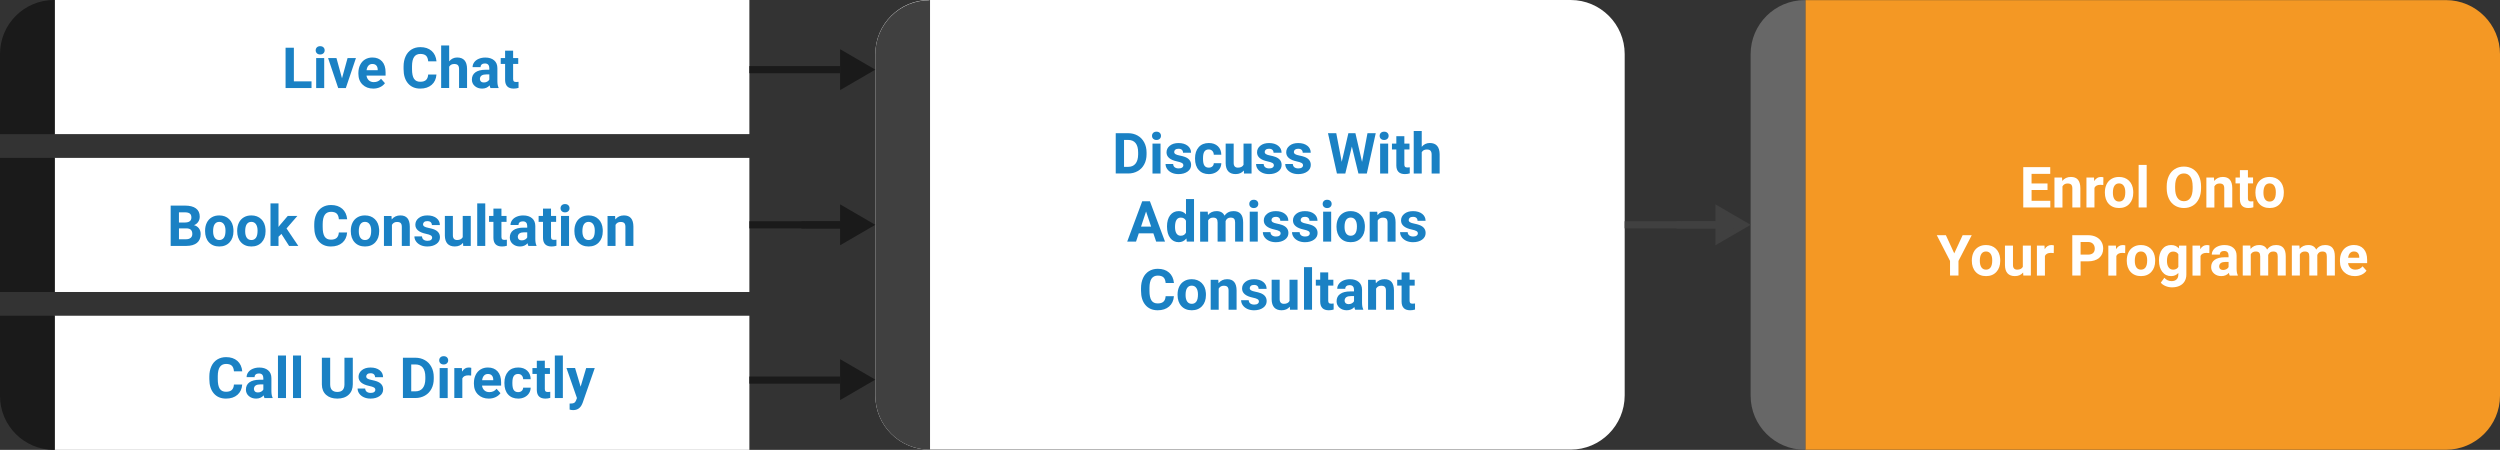 <svg xmlns="http://www.w3.org/2000/svg" xmlns:xlink="http://www.w3.org/1999/xlink" id="Layer_1" x="0px" y="0px" viewBox="0 0 1050.88 189.1" style="enable-background:new 0 0 1050.88 189.1;" xml:space="preserve">
<rect x="0" y="0" width="1050.88" height="189.1" fill="#333333" stroke="none"/>
<style type="text/css">
	.st0{fill:#FFFFFF;}
	.st1{fill:#404040;}
	.st2{fill:#F49824;}
	.st3{fill:#676767;}
	.st4{fill:#1A81C4;}
	.st5{fill:#1A1A1A;}
	.st6{fill:none;stroke:#1A1A1A;stroke-width:3;stroke-miterlimit:10;}
	.st7{fill:none;stroke:#676767;stroke-width:4;stroke-miterlimit:10;}
	.st8{fill:none;stroke:#404040;stroke-width:3;stroke-miterlimit:10;}
</style>
<path class="st0" d="M660.24,189h-269.6c-12.5,0-22.7-10.2-22.7-22.7V22.7c0-12.5,10.2-22.7,22.7-22.7h269.6  c12.5,0,22.7,10.2,22.7,22.7v143.5C682.94,178.8,672.74,189,660.24,189z"></path>
<path class="st1" d="M390.64,0.1c-12.5,0-22.7,10.2-22.7,22.7v143.5c0,12.5,10.2,22.7,22.7,22.7h0.3V0h-0.3V0.1z"></path>
<rect x="23" class="st0" width="292" height="56.37"></rect>
<rect x="23" y="66.37" class="st0" width="292" height="56.37"></rect>
<rect x="23" y="132.73" class="st0" width="292" height="56.37"></rect>
<path class="st2" d="M1028.18,0.05h-269.3v189h269.3c12.5,0,22.7-10.2,22.7-22.7V22.75C1050.88,10.25,1040.68,0.05,1028.18,0.05z"></path>
<path class="st3" d="M758.58,0.05c-12.5,0-22.7,10.2-22.7,22.7v143.6c0,12.5,10.2,22.7,22.7,22.7h0.3v-189L758.58,0.05L758.58,0.05z  "></path>
<g>
	<path class="st4" d="M123.53,34.2h7.42v2.81h-10.91V20.06h3.49V34.2z"></path>
	<path class="st4" d="M132.7,21.15c0-0.5,0.17-0.92,0.51-1.25c0.34-0.33,0.8-0.49,1.38-0.49c0.57,0,1.03,0.16,1.37,0.49   c0.34,0.33,0.51,0.74,0.51,1.25c0,0.51-0.17,0.93-0.52,1.26c-0.35,0.33-0.8,0.49-1.37,0.49c-0.57,0-1.02-0.16-1.37-0.49   C132.87,22.08,132.7,21.66,132.7,21.15z M136.28,37.01h-3.38v-12.6h3.38V37.01z"></path>
	<path class="st4" d="M143.76,32.9l2.34-8.49h3.52l-4.25,12.6h-3.21l-4.25-12.6h3.52L143.76,32.9z"></path>
	<path class="st4" d="M156.9,37.24c-1.85,0-3.35-0.57-4.51-1.7c-1.16-1.13-1.74-2.64-1.74-4.53v-0.33c0-1.27,0.24-2.4,0.73-3.39   c0.49-1,1.18-1.77,2.08-2.31c0.9-0.54,1.92-0.81,3.07-0.81c1.72,0,3.08,0.54,4.07,1.63s1.48,2.63,1.48,4.62v1.37h-8.02   c0.11,0.82,0.44,1.48,0.98,1.98c0.55,0.5,1.24,0.75,2.08,0.75c1.3,0,2.31-0.47,3.04-1.41l1.65,1.85c-0.5,0.71-1.19,1.27-2.05,1.67   C158.9,37.04,157.94,37.24,156.9,37.24z M156.51,26.89c-0.67,0-1.21,0.23-1.62,0.68c-0.42,0.45-0.68,1.1-0.8,1.94h4.68v-0.27   c-0.02-0.75-0.22-1.33-0.61-1.74C157.78,27.1,157.23,26.89,156.51,26.89z"></path>
	<path class="st4" d="M183.46,31.36c-0.13,1.82-0.81,3.26-2.02,4.31s-2.82,1.57-4.8,1.57c-2.17,0-3.88-0.73-5.13-2.19   c-1.25-1.46-1.87-3.47-1.87-6.03v-1.04c0-1.63,0.29-3.07,0.86-4.31c0.57-1.24,1.4-2.2,2.46-2.86c1.07-0.66,2.31-1,3.72-1   c1.96,0,3.53,0.52,4.73,1.57s1.89,2.52,2.07,4.41h-3.49c-0.09-1.09-0.39-1.89-0.91-2.38c-0.52-0.49-1.32-0.74-2.39-0.74   c-1.16,0-2.04,0.42-2.61,1.25c-0.58,0.83-0.88,2.13-0.89,3.88v1.28c0,1.83,0.28,3.17,0.83,4.02c0.56,0.85,1.43,1.27,2.63,1.27   c1.08,0,1.88-0.25,2.42-0.74c0.53-0.49,0.84-1.25,0.91-2.29H183.46z"></path>
	<path class="st4" d="M188.81,25.78c0.89-1.07,2.01-1.61,3.36-1.61c2.73,0,4.12,1.59,4.16,4.76v8.07h-3.36v-7.98   c0-0.72-0.16-1.26-0.47-1.6c-0.31-0.34-0.83-0.52-1.55-0.52c-0.99,0-1.7,0.38-2.14,1.14v8.95h-3.37V19.12h3.37V25.78z"></path>
	<path class="st4" d="M206.17,37.01c-0.16-0.3-0.27-0.68-0.34-1.13c-0.81,0.91-1.87,1.36-3.18,1.36c-1.23,0-2.26-0.36-3.07-1.07   c-0.81-0.71-1.22-1.62-1.22-2.7c0-1.33,0.49-2.36,1.48-3.07c0.99-0.71,2.42-1.08,4.29-1.08h1.55v-0.72c0-0.58-0.15-1.05-0.45-1.4   c-0.3-0.35-0.77-0.52-1.41-0.52c-0.57,0-1.01,0.14-1.33,0.41c-0.32,0.27-0.48,0.64-0.48,1.12h-3.36c0-0.73,0.23-1.4,0.68-2.03   s1.09-1.11,1.91-1.46c0.82-0.35,1.75-0.53,2.77-0.53c1.55,0,2.78,0.39,3.7,1.17s1.37,1.88,1.37,3.29v5.46   c0.01,1.2,0.17,2.1,0.5,2.71v0.2H206.17z M203.39,34.67c0.5,0,0.96-0.11,1.37-0.33c0.42-0.22,0.73-0.52,0.93-0.89v-2.17h-1.26   c-1.68,0-2.58,0.58-2.69,1.75l-0.01,0.2c0,0.42,0.15,0.76,0.44,1.04S202.88,34.67,203.39,34.67z"></path>
	<path class="st4" d="M215.69,21.31v3.1h2.15v2.47h-2.15v6.29c0,0.47,0.09,0.8,0.27,1s0.52,0.3,1.02,0.3c0.37,0,0.7-0.03,0.99-0.08   v2.55c-0.66,0.2-1.34,0.3-2.04,0.3c-2.36,0-3.56-1.19-3.61-3.57v-6.79h-1.84v-2.47h1.84v-3.1H215.69z"></path>
</g>
<g>
	<path class="st4" d="M71.74,103.38V86.42h5.94c2.06,0,3.62,0.39,4.68,1.18s1.6,1.94,1.6,3.46c0,0.83-0.21,1.56-0.64,2.2   s-1.02,1.1-1.78,1.39c0.87,0.22,1.55,0.66,2.06,1.32c0.5,0.66,0.75,1.47,0.75,2.42c0,1.63-0.52,2.86-1.56,3.7   c-1.04,0.84-2.52,1.27-4.45,1.28H71.74z M75.23,93.53h2.58c1.76-0.03,2.64-0.73,2.64-2.11c0-0.77-0.22-1.32-0.67-1.66   c-0.45-0.34-1.15-0.51-2.11-0.51h-2.45V93.53z M75.23,95.99v4.58h2.99c0.82,0,1.47-0.2,1.93-0.59c0.46-0.39,0.69-0.93,0.69-1.62   c0-1.55-0.8-2.34-2.41-2.36H75.23z"></path>
	<path class="st4" d="M86.21,96.96c0-1.25,0.24-2.36,0.72-3.34c0.48-0.98,1.17-1.73,2.08-2.27c0.9-0.54,1.95-0.8,3.15-0.8   c1.7,0,3.09,0.52,4.16,1.56c1.08,1.04,1.67,2.45,1.8,4.24l0.02,0.86c0,1.93-0.54,3.48-1.62,4.65c-1.08,1.17-2.53,1.75-4.34,1.75   s-3.27-0.58-4.35-1.75c-1.08-1.16-1.62-2.75-1.62-4.75V96.96z M89.58,97.2c0,1.2,0.23,2.11,0.68,2.75   c0.45,0.63,1.09,0.95,1.93,0.95c0.81,0,1.45-0.31,1.91-0.94s0.69-1.63,0.69-3c0-1.17-0.23-2.08-0.69-2.73s-1.1-0.97-1.93-0.97   c-0.82,0-1.46,0.32-1.91,0.96C89.8,94.86,89.58,95.85,89.58,97.2z"></path>
	<path class="st4" d="M99.7,96.96c0-1.25,0.24-2.36,0.72-3.34c0.48-0.98,1.17-1.73,2.08-2.27c0.9-0.54,1.95-0.8,3.15-0.8   c1.7,0,3.09,0.52,4.16,1.56c1.08,1.04,1.67,2.45,1.8,4.24l0.02,0.86c0,1.93-0.54,3.48-1.62,4.65c-1.08,1.17-2.53,1.75-4.34,1.75   s-3.27-0.58-4.35-1.75c-1.08-1.16-1.62-2.75-1.62-4.75V96.96z M103.06,97.2c0,1.2,0.23,2.11,0.68,2.75   c0.45,0.63,1.09,0.95,1.93,0.95c0.81,0,1.45-0.31,1.91-0.94s0.69-1.63,0.69-3c0-1.17-0.23-2.08-0.69-2.73s-1.1-0.97-1.93-0.97   c-0.82,0-1.46,0.32-1.91,0.96C103.29,94.86,103.06,95.85,103.06,97.2z"></path>
	<path class="st4" d="M118.28,98.32l-1.21,1.21v3.84h-3.37V85.49h3.37v9.91l0.65-0.84l3.23-3.78h4.04l-4.55,5.25l4.95,7.35h-3.87   L118.28,98.32z"></path>
	<path class="st4" d="M145.91,97.73c-0.13,1.82-0.81,3.26-2.02,4.31s-2.82,1.57-4.8,1.57c-2.17,0-3.88-0.73-5.13-2.19   c-1.25-1.46-1.87-3.47-1.87-6.03v-1.04c0-1.63,0.29-3.07,0.86-4.31c0.57-1.24,1.4-2.2,2.46-2.86c1.07-0.66,2.31-1,3.72-1   c1.96,0,3.53,0.52,4.73,1.57s1.89,2.52,2.07,4.41h-3.49c-0.09-1.09-0.39-1.89-0.91-2.38c-0.52-0.49-1.32-0.74-2.39-0.74   c-1.16,0-2.04,0.42-2.61,1.25c-0.58,0.83-0.88,2.13-0.89,3.88v1.28c0,1.83,0.28,3.17,0.83,4.02c0.56,0.85,1.43,1.27,2.63,1.27   c1.08,0,1.88-0.25,2.42-0.74c0.53-0.49,0.84-1.25,0.91-2.29H145.91z"></path>
	<path class="st4" d="M147.46,96.96c0-1.25,0.24-2.36,0.72-3.34c0.48-0.98,1.17-1.73,2.08-2.27c0.9-0.54,1.95-0.8,3.15-0.8   c1.7,0,3.09,0.52,4.16,1.56c1.08,1.04,1.67,2.45,1.8,4.24l0.02,0.86c0,1.93-0.54,3.48-1.62,4.65c-1.08,1.17-2.53,1.75-4.34,1.75   s-3.27-0.58-4.35-1.75c-1.08-1.16-1.62-2.75-1.62-4.75V96.96z M150.82,97.2c0,1.2,0.23,2.11,0.68,2.75   c0.45,0.63,1.09,0.95,1.93,0.95c0.81,0,1.45-0.31,1.91-0.94s0.69-1.63,0.69-3c0-1.17-0.23-2.08-0.69-2.73s-1.1-0.97-1.93-0.97   c-0.82,0-1.46,0.32-1.91,0.96C151.05,94.86,150.82,95.85,150.82,97.2z"></path>
	<path class="st4" d="M164.56,90.78l0.1,1.46c0.9-1.13,2.11-1.69,3.62-1.69c1.33,0,2.33,0.39,2.98,1.18c0.65,0.78,0.99,1.96,1,3.52   v8.14h-3.36v-8.06c0-0.71-0.16-1.23-0.47-1.55c-0.31-0.32-0.83-0.48-1.55-0.48c-0.95,0-1.66,0.4-2.13,1.21v8.88h-3.36v-12.6H164.56   z"></path>
	<path class="st4" d="M181.65,99.89c0-0.41-0.2-0.74-0.61-0.97c-0.41-0.24-1.06-0.45-1.96-0.63c-3-0.63-4.49-1.9-4.49-3.82   c0-1.12,0.46-2.05,1.39-2.8c0.93-0.75,2.14-1.12,3.64-1.12c1.6,0,2.88,0.38,3.84,1.13s1.44,1.73,1.44,2.93h-3.36   c0-0.48-0.16-0.88-0.47-1.19c-0.31-0.31-0.8-0.47-1.46-0.47c-0.57,0-1.01,0.13-1.32,0.38c-0.31,0.26-0.47,0.58-0.47,0.98   c0,0.37,0.18,0.67,0.53,0.9c0.35,0.23,0.95,0.43,1.79,0.59s1.54,0.36,2.12,0.56c1.78,0.65,2.67,1.78,2.67,3.39   c0,1.15-0.49,2.08-1.48,2.79c-0.99,0.71-2.26,1.07-3.82,1.07c-1.06,0-1.99-0.19-2.81-0.56c-0.82-0.38-1.46-0.89-1.93-1.55   c-0.47-0.66-0.7-1.36-0.7-2.13h3.19c0.03,0.6,0.25,1.06,0.66,1.37c0.41,0.32,0.96,0.48,1.65,0.48c0.64,0,1.13-0.12,1.46-0.37   C181.48,100.61,181.65,100.29,181.65,99.89z"></path>
	<path class="st4" d="M194.63,102.09c-0.83,1.01-1.98,1.51-3.45,1.51c-1.35,0-2.38-0.39-3.09-1.16c-0.71-0.78-1.07-1.91-1.09-3.41   v-8.26h3.37v8.15c0,1.31,0.6,1.97,1.79,1.97c1.14,0,1.92-0.4,2.35-1.19v-8.93h3.38v12.6h-3.17L194.63,102.09z"></path>
	<path class="st4" d="M203.98,103.38h-3.38V85.49h3.38V103.38z"></path>
	<path class="st4" d="M210.78,87.68v3.1h2.15v2.47h-2.15v6.29c0,0.47,0.09,0.8,0.27,1s0.52,0.3,1.02,0.3c0.37,0,0.7-0.03,0.99-0.08   v2.55c-0.66,0.2-1.34,0.3-2.04,0.3c-2.36,0-3.56-1.19-3.61-3.57v-6.79h-1.84v-2.47h1.84v-3.1H210.78z"></path>
	<path class="st4" d="M222.11,103.38c-0.16-0.3-0.27-0.68-0.34-1.13c-0.81,0.91-1.87,1.36-3.18,1.36c-1.23,0-2.26-0.36-3.07-1.07   c-0.81-0.71-1.22-1.62-1.22-2.7c0-1.33,0.49-2.36,1.48-3.07c0.99-0.71,2.42-1.08,4.29-1.08h1.55v-0.72c0-0.58-0.15-1.05-0.45-1.4   c-0.3-0.35-0.77-0.52-1.41-0.52c-0.57,0-1.01,0.14-1.33,0.41c-0.32,0.27-0.48,0.64-0.48,1.12h-3.36c0-0.73,0.23-1.4,0.68-2.03   s1.09-1.11,1.91-1.46c0.82-0.35,1.75-0.53,2.77-0.53c1.55,0,2.78,0.39,3.7,1.17s1.37,1.88,1.37,3.29v5.46   c0.01,1.2,0.17,2.1,0.5,2.71v0.2H222.11z M219.32,101.04c0.5,0,0.96-0.11,1.37-0.33c0.42-0.22,0.73-0.52,0.93-0.89v-2.17h-1.26   c-1.68,0-2.58,0.58-2.69,1.75l-0.01,0.2c0,0.42,0.15,0.76,0.44,1.04S218.81,101.04,219.32,101.04z"></path>
	<path class="st4" d="M231.62,87.68v3.1h2.15v2.47h-2.15v6.29c0,0.47,0.09,0.8,0.27,1s0.52,0.3,1.02,0.3c0.37,0,0.7-0.03,0.99-0.08   v2.55c-0.66,0.2-1.34,0.3-2.04,0.3c-2.36,0-3.56-1.19-3.61-3.57v-6.79h-1.84v-2.47h1.84v-3.1H231.62z"></path>
	<path class="st4" d="M235.63,87.52c0-0.5,0.17-0.92,0.51-1.25c0.34-0.33,0.8-0.49,1.38-0.49c0.57,0,1.03,0.16,1.37,0.49   c0.34,0.33,0.51,0.74,0.51,1.25c0,0.51-0.17,0.93-0.52,1.26c-0.35,0.33-0.8,0.49-1.37,0.49c-0.57,0-1.02-0.16-1.37-0.49   C235.8,88.45,235.63,88.03,235.63,87.52z M239.2,103.38h-3.38v-12.6h3.38V103.38z"></path>
	<path class="st4" d="M241.45,96.96c0-1.25,0.24-2.36,0.72-3.34c0.48-0.98,1.17-1.73,2.08-2.27c0.9-0.54,1.95-0.8,3.15-0.8   c1.7,0,3.09,0.52,4.16,1.56c1.08,1.04,1.67,2.45,1.8,4.24l0.02,0.86c0,1.93-0.54,3.48-1.62,4.65c-1.08,1.17-2.53,1.75-4.34,1.75   s-3.27-0.58-4.35-1.75c-1.08-1.16-1.62-2.75-1.62-4.75V96.96z M244.81,97.2c0,1.2,0.23,2.11,0.68,2.75   c0.45,0.63,1.09,0.95,1.93,0.95c0.81,0,1.45-0.31,1.91-0.94s0.69-1.63,0.69-3c0-1.17-0.23-2.08-0.69-2.73s-1.1-0.97-1.93-0.97   c-0.82,0-1.46,0.32-1.91,0.96C245.04,94.86,244.81,95.85,244.81,97.2z"></path>
	<path class="st4" d="M258.55,90.78l0.1,1.46c0.9-1.13,2.11-1.69,3.62-1.69c1.33,0,2.33,0.39,2.98,1.18c0.65,0.78,0.99,1.96,1,3.52   v8.14h-3.36v-8.06c0-0.71-0.16-1.23-0.47-1.55c-0.31-0.32-0.83-0.48-1.55-0.48c-0.95,0-1.66,0.4-2.13,1.21v8.88h-3.36v-12.6H258.55   z"></path>
</g>
<g>
	<path class="st4" d="M101.81,161.67c-0.13,1.82-0.81,3.26-2.02,4.31s-2.82,1.57-4.8,1.57c-2.17,0-3.88-0.73-5.13-2.19   c-1.25-1.46-1.87-3.47-1.87-6.03v-1.04c0-1.63,0.29-3.07,0.86-4.31c0.57-1.24,1.4-2.2,2.46-2.86c1.07-0.66,2.31-1,3.72-1   c1.96,0,3.53,0.52,4.73,1.57s1.89,2.52,2.07,4.41h-3.49c-0.09-1.09-0.39-1.89-0.91-2.38c-0.52-0.49-1.32-0.74-2.39-0.74   c-1.16,0-2.04,0.42-2.61,1.25c-0.58,0.83-0.88,2.13-0.89,3.88v1.28c0,1.83,0.28,3.17,0.83,4.02c0.56,0.85,1.43,1.27,2.63,1.27   c1.08,0,1.88-0.25,2.42-0.74c0.53-0.49,0.84-1.25,0.91-2.29H101.81z"></path>
	<path class="st4" d="M111.18,167.32c-0.16-0.3-0.27-0.68-0.34-1.13c-0.81,0.91-1.87,1.36-3.18,1.36c-1.23,0-2.26-0.36-3.07-1.07   c-0.81-0.71-1.22-1.62-1.22-2.7c0-1.33,0.49-2.36,1.48-3.07c0.99-0.71,2.42-1.08,4.29-1.08h1.55v-0.72c0-0.58-0.15-1.05-0.45-1.4   c-0.3-0.35-0.77-0.52-1.41-0.52c-0.57,0-1.01,0.14-1.33,0.41c-0.32,0.27-0.48,0.64-0.48,1.12h-3.36c0-0.73,0.23-1.4,0.68-2.03   s1.09-1.11,1.91-1.46c0.82-0.35,1.75-0.53,2.77-0.53c1.55,0,2.78,0.39,3.7,1.17s1.37,1.88,1.37,3.29v5.46   c0.01,1.2,0.17,2.1,0.5,2.71v0.2H111.18z M108.4,164.97c0.5,0,0.96-0.11,1.37-0.33c0.42-0.22,0.73-0.52,0.93-0.89v-2.17h-1.26   c-1.68,0-2.58,0.58-2.69,1.75l-0.01,0.2c0,0.42,0.15,0.76,0.44,1.04S107.89,164.97,108.4,164.97z"></path>
	<path class="st4" d="M120.22,167.32h-3.38v-17.88h3.38V167.32z"></path>
	<path class="st4" d="M126.54,167.32h-3.38v-17.88h3.38V167.32z"></path>
	<path class="st4" d="M148.3,150.36v11.17c0,1.86-0.58,3.32-1.74,4.4c-1.16,1.08-2.75,1.62-4.76,1.62c-1.98,0-3.55-0.52-4.72-1.57   c-1.16-1.05-1.76-2.49-1.78-4.32v-11.29h3.49v11.19c0,1.11,0.27,1.92,0.8,2.43c0.53,0.51,1.27,0.76,2.21,0.76   c1.96,0,2.96-1.03,2.99-3.1v-11.28H148.3z"></path>
	<path class="st4" d="M157.77,163.83c0-0.41-0.2-0.74-0.61-0.97c-0.41-0.24-1.06-0.45-1.96-0.63c-3-0.63-4.49-1.9-4.49-3.82   c0-1.12,0.46-2.05,1.39-2.8c0.93-0.75,2.14-1.12,3.64-1.12c1.6,0,2.88,0.38,3.84,1.13s1.44,1.73,1.44,2.93h-3.36   c0-0.48-0.16-0.88-0.47-1.19c-0.31-0.31-0.8-0.47-1.46-0.47c-0.57,0-1.01,0.13-1.32,0.38c-0.31,0.26-0.47,0.58-0.47,0.98   c0,0.37,0.18,0.67,0.53,0.9c0.35,0.23,0.95,0.43,1.79,0.59s1.54,0.36,2.12,0.56c1.78,0.65,2.67,1.78,2.67,3.39   c0,1.15-0.49,2.08-1.48,2.79c-0.99,0.71-2.26,1.07-3.82,1.07c-1.06,0-1.99-0.19-2.81-0.56c-0.82-0.38-1.46-0.89-1.93-1.55   c-0.47-0.66-0.7-1.36-0.7-2.13h3.19c0.03,0.6,0.25,1.06,0.66,1.37c0.41,0.32,0.96,0.48,1.65,0.48c0.64,0,1.13-0.12,1.46-0.37   C157.6,164.55,157.77,164.23,157.77,163.83z"></path>
	<path class="st4" d="M169.37,167.32v-16.95h5.22c1.49,0,2.82,0.34,4,1.01c1.18,0.67,2.09,1.63,2.75,2.86   c0.66,1.24,0.99,2.65,0.99,4.22v0.78c0,1.58-0.32,2.98-0.97,4.2c-0.65,1.23-1.56,2.18-2.74,2.85c-1.18,0.67-2.51,1.02-3.99,1.02   H169.37z M172.86,153.19v11.32h1.69c1.37,0,2.41-0.45,3.13-1.34c0.72-0.89,1.09-2.17,1.11-3.83v-0.9c0-1.72-0.36-3.03-1.07-3.92   c-0.71-0.89-1.76-1.33-3.13-1.33H172.86z"></path>
	<path class="st4" d="M184.62,151.46c0-0.5,0.17-0.92,0.51-1.25c0.34-0.33,0.8-0.49,1.38-0.49c0.57,0,1.03,0.16,1.37,0.49   c0.34,0.33,0.51,0.74,0.51,1.25c0,0.51-0.17,0.93-0.52,1.26c-0.35,0.33-0.8,0.49-1.37,0.49c-0.57,0-1.02-0.16-1.37-0.49   C184.79,152.39,184.62,151.97,184.62,151.46z M188.19,167.32h-3.38v-12.6h3.38V167.32z"></path>
	<path class="st4" d="M198.05,157.87c-0.46-0.06-0.86-0.09-1.21-0.09c-1.27,0-2.11,0.43-2.5,1.29v8.24h-3.37v-12.6h3.18l0.09,1.5   c0.68-1.16,1.61-1.73,2.81-1.73c0.37,0,0.72,0.05,1.05,0.15L198.05,157.87z"></path>
	<path class="st4" d="M205.46,167.55c-1.85,0-3.35-0.57-4.51-1.7c-1.16-1.13-1.74-2.64-1.74-4.53v-0.33c0-1.27,0.24-2.4,0.73-3.39   c0.49-1,1.18-1.77,2.08-2.31c0.9-0.54,1.92-0.81,3.07-0.81c1.72,0,3.08,0.54,4.07,1.63s1.48,2.63,1.48,4.62v1.37h-8.02   c0.11,0.82,0.44,1.48,0.98,1.98c0.55,0.5,1.24,0.75,2.08,0.75c1.3,0,2.31-0.47,3.04-1.41l1.65,1.85c-0.5,0.71-1.19,1.27-2.05,1.67   C207.46,167.35,206.51,167.55,205.46,167.55z M205.08,157.2c-0.67,0-1.21,0.23-1.62,0.68c-0.42,0.45-0.68,1.1-0.8,1.94h4.68v-0.27   c-0.02-0.75-0.22-1.33-0.61-1.74C206.34,157.4,205.79,157.2,205.08,157.2z"></path>
	<path class="st4" d="M217.79,164.83c0.62,0,1.13-0.17,1.51-0.51s0.59-0.8,0.61-1.36h3.16c-0.01,0.85-0.24,1.64-0.7,2.35   c-0.46,0.71-1.08,1.26-1.88,1.65c-0.8,0.39-1.67,0.59-2.64,0.59c-1.8,0-3.22-0.57-4.26-1.72c-1.04-1.15-1.56-2.73-1.56-4.75v-0.22   c0-1.94,0.52-3.49,1.55-4.65c1.03-1.16,2.45-1.73,4.25-1.73c1.58,0,2.84,0.45,3.79,1.34c0.95,0.9,1.43,2.09,1.45,3.58h-3.16   c-0.02-0.66-0.22-1.19-0.61-1.6c-0.39-0.41-0.9-0.61-1.54-0.61c-0.78,0-1.38,0.29-1.78,0.86c-0.4,0.57-0.6,1.5-0.6,2.78v0.35   c0,1.3,0.2,2.23,0.59,2.8C216.38,164.55,216.99,164.83,217.79,164.83z"></path>
	<path class="st4" d="M229.02,151.62v3.1h2.15v2.47h-2.15v6.29c0,0.47,0.09,0.8,0.27,1s0.52,0.3,1.02,0.3c0.37,0,0.7-0.03,0.99-0.08   v2.55c-0.66,0.2-1.34,0.3-2.04,0.3c-2.36,0-3.56-1.19-3.61-3.57v-6.79h-1.84v-2.47h1.84v-3.1H229.02z"></path>
	<path class="st4" d="M236.6,167.32h-3.38v-17.88h3.38V167.32z"></path>
	<path class="st4" d="M244.07,162.55l2.33-7.84h3.61l-5.07,14.55l-0.28,0.66c-0.75,1.65-2,2.47-3.73,2.47   c-0.49,0-0.99-0.07-1.49-0.22v-2.55l0.51,0.01c0.64,0,1.11-0.1,1.43-0.29c0.31-0.19,0.56-0.52,0.74-0.97l0.4-1.04l-4.41-12.63h3.62   L244.07,162.55z"></path>
</g>
<g>
	<path class="st4" d="M469,72.95V55.99h5.22c1.49,0,2.82,0.34,4,1.01c1.18,0.67,2.09,1.63,2.75,2.86c0.66,1.24,0.99,2.65,0.99,4.22   v0.78c0,1.58-0.32,2.98-0.97,4.2c-0.65,1.23-1.56,2.18-2.74,2.85c-1.18,0.67-2.51,1.02-3.99,1.02H469z M472.49,58.82v11.32h1.69   c1.37,0,2.41-0.45,3.13-1.34c0.72-0.89,1.09-2.17,1.11-3.83v-0.9c0-1.72-0.36-3.03-1.07-3.92c-0.71-0.89-1.76-1.33-3.13-1.33   H472.49z"></path>
	<path class="st4" d="M484.25,57.09c0-0.5,0.17-0.92,0.51-1.25s0.8-0.49,1.38-0.49c0.57,0,1.03,0.16,1.37,0.49   c0.34,0.33,0.51,0.74,0.51,1.25c0,0.51-0.17,0.93-0.52,1.26c-0.35,0.33-0.8,0.49-1.37,0.49c-0.57,0-1.02-0.16-1.37-0.49   C484.42,58.02,484.25,57.6,484.25,57.09z M487.83,72.95h-3.38v-12.6h3.38V72.95z"></path>
	<path class="st4" d="M497.42,69.47c0-0.41-0.2-0.74-0.61-0.97c-0.41-0.24-1.06-0.45-1.96-0.63c-3-0.63-4.5-1.9-4.5-3.82   c0-1.12,0.46-2.05,1.39-2.8c0.93-0.75,2.14-1.12,3.64-1.12c1.6,0,2.88,0.38,3.84,1.13c0.96,0.75,1.44,1.73,1.44,2.93h-3.37   c0-0.48-0.16-0.88-0.47-1.19s-0.8-0.47-1.46-0.47c-0.57,0-1.01,0.13-1.32,0.38c-0.31,0.26-0.47,0.58-0.47,0.98   c0,0.37,0.18,0.67,0.53,0.9c0.35,0.23,0.95,0.43,1.79,0.59s1.54,0.35,2.12,0.56c1.78,0.65,2.67,1.78,2.67,3.39   c0,1.15-0.49,2.08-1.48,2.79c-0.99,0.71-2.26,1.07-3.82,1.07c-1.06,0-1.99-0.19-2.81-0.56c-0.82-0.38-1.46-0.89-1.93-1.55   s-0.7-1.36-0.7-2.13h3.19c0.03,0.6,0.25,1.06,0.66,1.37s0.96,0.48,1.65,0.48c0.64,0,1.13-0.12,1.46-0.37   C497.26,70.18,497.42,69.86,497.42,69.47z"></path>
	<path class="st4" d="M508.1,70.47c0.62,0,1.13-0.17,1.51-0.51c0.39-0.34,0.59-0.8,0.61-1.36h3.16c-0.01,0.85-0.24,1.64-0.7,2.35   s-1.08,1.26-1.88,1.65c-0.8,0.39-1.68,0.59-2.64,0.59c-1.8,0-3.22-0.57-4.26-1.72c-1.04-1.15-1.56-2.73-1.56-4.75V66.5   c0-1.94,0.52-3.49,1.55-4.65c1.03-1.16,2.45-1.73,4.25-1.73c1.58,0,2.84,0.45,3.79,1.34c0.95,0.9,1.43,2.09,1.45,3.58h-3.16   c-0.02-0.66-0.22-1.19-0.61-1.6c-0.39-0.41-0.9-0.62-1.54-0.62c-0.78,0-1.38,0.29-1.78,0.86s-0.6,1.5-0.6,2.78v0.35   c0,1.3,0.2,2.23,0.59,2.8S507.29,70.47,508.1,70.47z"></path>
	<path class="st4" d="M522.84,71.67c-0.83,1.01-1.98,1.51-3.45,1.51c-1.35,0-2.38-0.39-3.09-1.16c-0.71-0.78-1.07-1.91-1.09-3.41   v-8.26h3.37v8.15c0,1.31,0.6,1.97,1.79,1.97c1.14,0,1.93-0.4,2.35-1.19v-8.93h3.38v12.6h-3.17L522.84,71.67z"></path>
	<path class="st4" d="M535.47,69.47c0-0.41-0.2-0.74-0.61-0.97c-0.41-0.24-1.06-0.45-1.96-0.63c-3-0.63-4.5-1.9-4.5-3.82   c0-1.12,0.46-2.05,1.39-2.8c0.93-0.75,2.14-1.12,3.64-1.12c1.6,0,2.88,0.38,3.84,1.13c0.96,0.75,1.44,1.73,1.44,2.93h-3.37   c0-0.48-0.16-0.88-0.47-1.19s-0.8-0.47-1.46-0.47c-0.57,0-1.01,0.13-1.32,0.38c-0.31,0.26-0.47,0.58-0.47,0.98   c0,0.37,0.18,0.67,0.53,0.9c0.35,0.23,0.95,0.43,1.79,0.59s1.54,0.35,2.12,0.56c1.78,0.65,2.67,1.78,2.67,3.39   c0,1.15-0.49,2.08-1.48,2.79c-0.99,0.71-2.26,1.07-3.82,1.07c-1.06,0-1.99-0.19-2.81-0.56c-0.82-0.38-1.46-0.89-1.93-1.55   s-0.7-1.36-0.7-2.13h3.19c0.03,0.6,0.25,1.06,0.66,1.37c0.41,0.32,0.96,0.48,1.65,0.48c0.64,0,1.13-0.12,1.46-0.37   C535.3,70.18,535.47,69.86,535.47,69.47z"></path>
	<path class="st4" d="M547.73,69.47c0-0.41-0.2-0.74-0.61-0.97c-0.41-0.24-1.06-0.45-1.96-0.63c-3-0.63-4.5-1.9-4.5-3.82   c0-1.12,0.46-2.05,1.39-2.8c0.93-0.75,2.14-1.12,3.64-1.12c1.6,0,2.88,0.38,3.84,1.13c0.96,0.75,1.44,1.73,1.44,2.93h-3.37   c0-0.48-0.16-0.88-0.47-1.19s-0.8-0.47-1.46-0.47c-0.57,0-1,0.13-1.32,0.38c-0.31,0.26-0.47,0.58-0.47,0.98   c0,0.37,0.18,0.67,0.53,0.9c0.35,0.23,0.95,0.43,1.79,0.59s1.54,0.35,2.12,0.56c1.78,0.65,2.67,1.78,2.67,3.39   c0,1.15-0.49,2.08-1.48,2.79c-0.99,0.71-2.26,1.07-3.82,1.07c-1.06,0-1.99-0.19-2.81-0.56c-0.82-0.38-1.46-0.89-1.93-1.55   s-0.7-1.36-0.7-2.13h3.19c0.03,0.6,0.25,1.06,0.66,1.37c0.41,0.32,0.96,0.48,1.65,0.48c0.64,0,1.13-0.12,1.46-0.37   C547.57,70.18,547.73,69.86,547.73,69.47z"></path>
	<path class="st4" d="M572.54,68.06l2.28-12.07h3.48l-3.76,16.96h-3.52l-2.76-11.34l-2.76,11.34h-3.52l-3.76-16.96h3.48L564,68.04   l2.79-12.04h2.96L572.54,68.06z"></path>
	<path class="st4" d="M579.94,57.09c0-0.5,0.17-0.92,0.51-1.25s0.8-0.49,1.38-0.49c0.57,0,1.03,0.16,1.37,0.49   c0.34,0.33,0.51,0.74,0.51,1.25c0,0.51-0.17,0.93-0.52,1.26c-0.35,0.33-0.8,0.49-1.37,0.49s-1.02-0.16-1.37-0.49   S579.94,57.6,579.94,57.09z M583.52,72.95h-3.38v-12.6h3.38V72.95z"></path>
	<path class="st4" d="M590.32,57.25v3.1h2.16v2.47h-2.16v6.29c0,0.47,0.09,0.8,0.27,1c0.18,0.2,0.52,0.3,1.02,0.3   c0.37,0,0.7-0.03,0.99-0.08v2.55c-0.66,0.2-1.34,0.3-2.04,0.3c-2.36,0-3.56-1.19-3.61-3.57v-6.79h-1.84v-2.47h1.84v-3.1H590.32z"></path>
	<path class="st4" d="M597.63,61.72c0.89-1.07,2.01-1.61,3.37-1.61c2.73,0,4.12,1.59,4.16,4.76v8.07h-3.37v-7.98   c0-0.72-0.16-1.25-0.47-1.6s-0.83-0.52-1.55-0.52c-0.99,0-1.7,0.38-2.14,1.14v8.96h-3.37V55.06h3.37V61.72z"></path>
	<path class="st4" d="M484.82,98.08h-6.13l-1.16,3.49h-3.71l6.31-16.96h3.24l6.35,16.96H486L484.82,98.08z M479.64,95.25h4.24   l-2.13-6.35L479.64,95.25z"></path>
	<path class="st4" d="M490.55,95.18c0-1.96,0.44-3.53,1.32-4.69c0.88-1.16,2.09-1.75,3.62-1.75c1.23,0,2.24,0.46,3.04,1.37v-6.43   h3.38v17.89h-3.04l-0.16-1.34c-0.84,1.05-1.92,1.57-3.24,1.57c-1.48,0-2.67-0.58-3.57-1.75C491,98.88,490.55,97.26,490.55,95.18z    M493.92,95.43c0,1.18,0.21,2.09,0.62,2.72c0.41,0.63,1.01,0.94,1.79,0.94c1.04,0,1.77-0.44,2.2-1.32v-4.98   c-0.42-0.88-1.15-1.32-2.18-1.32C494.73,91.47,493.92,92.79,493.92,95.43z"></path>
	<path class="st4" d="M507.67,88.97l0.1,1.41c0.89-1.09,2.1-1.64,3.62-1.64c1.62,0,2.74,0.64,3.34,1.92   c0.88-1.28,2.15-1.92,3.78-1.92c1.37,0,2.38,0.4,3.05,1.19c0.67,0.8,1,1.99,1,3.59v8.05h-3.38v-8.03c0-0.71-0.14-1.24-0.42-1.57   c-0.28-0.33-0.77-0.5-1.48-0.5c-1.01,0-1.71,0.48-2.1,1.44l0.01,8.65h-3.37v-8.02c0-0.73-0.14-1.26-0.43-1.58s-0.78-0.49-1.47-0.49   c-0.95,0-1.65,0.4-2.07,1.19v8.91h-3.37v-12.6H507.67z"></path>
	<path class="st4" d="M525.14,85.71c0-0.5,0.17-0.92,0.51-1.25s0.8-0.49,1.38-0.49c0.57,0,1.03,0.16,1.38,0.49   c0.34,0.33,0.51,0.74,0.51,1.25c0,0.51-0.17,0.93-0.52,1.26c-0.35,0.33-0.8,0.49-1.37,0.49s-1.02-0.16-1.37-0.49   C525.31,86.64,525.14,86.22,525.14,85.71z M528.71,101.57h-3.38v-12.6h3.38V101.57z"></path>
	<path class="st4" d="M538.31,98.09c0-0.41-0.2-0.74-0.61-0.97c-0.41-0.24-1.06-0.45-1.96-0.63c-3-0.63-4.5-1.9-4.5-3.82   c0-1.12,0.46-2.05,1.39-2.8c0.93-0.75,2.14-1.12,3.64-1.12c1.6,0,2.88,0.38,3.84,1.13c0.96,0.75,1.44,1.73,1.44,2.93h-3.37   c0-0.48-0.15-0.88-0.46-1.19s-0.8-0.47-1.46-0.47c-0.57,0-1,0.13-1.32,0.38c-0.31,0.26-0.47,0.58-0.47,0.98   c0,0.37,0.18,0.67,0.53,0.9c0.35,0.23,0.95,0.43,1.79,0.59c0.84,0.17,1.54,0.35,2.12,0.56c1.78,0.65,2.67,1.78,2.67,3.39   c0,1.15-0.49,2.08-1.48,2.79c-0.99,0.71-2.26,1.07-3.82,1.07c-1.06,0-1.99-0.19-2.81-0.56c-0.82-0.38-1.46-0.89-1.93-1.55   c-0.47-0.66-0.7-1.36-0.7-2.13h3.19c0.03,0.6,0.25,1.06,0.66,1.37s0.96,0.48,1.65,0.48c0.64,0,1.13-0.12,1.46-0.37   C538.14,98.8,538.31,98.48,538.31,98.09z"></path>
	<path class="st4" d="M550.57,98.09c0-0.41-0.2-0.74-0.61-0.97c-0.41-0.24-1.06-0.45-1.96-0.63c-3-0.63-4.5-1.9-4.5-3.82   c0-1.12,0.46-2.05,1.39-2.8c0.93-0.75,2.14-1.12,3.64-1.12c1.6,0,2.88,0.38,3.84,1.13c0.96,0.75,1.44,1.73,1.44,2.93h-3.37   c0-0.48-0.16-0.88-0.47-1.19s-0.79-0.47-1.46-0.47c-0.57,0-1.01,0.13-1.32,0.38c-0.31,0.26-0.46,0.58-0.46,0.98   c0,0.37,0.18,0.67,0.53,0.9c0.35,0.23,0.95,0.43,1.79,0.59c0.84,0.17,1.54,0.35,2.12,0.56c1.78,0.65,2.67,1.78,2.67,3.39   c0,1.15-0.49,2.08-1.48,2.79c-0.99,0.71-2.26,1.07-3.82,1.07c-1.06,0-1.99-0.19-2.81-0.56c-0.82-0.38-1.46-0.89-1.93-1.55   c-0.46-0.66-0.7-1.36-0.7-2.13h3.19c0.03,0.6,0.25,1.06,0.66,1.37s0.96,0.48,1.65,0.48c0.64,0,1.13-0.12,1.46-0.37   C550.41,98.8,550.57,98.48,550.57,98.09z"></path>
	<path class="st4" d="M555.99,85.71c0-0.5,0.17-0.92,0.51-1.25s0.8-0.49,1.38-0.49c0.57,0,1.03,0.16,1.37,0.49   c0.34,0.33,0.51,0.74,0.51,1.25c0,0.51-0.17,0.93-0.52,1.26c-0.35,0.33-0.8,0.49-1.37,0.49s-1.02-0.16-1.37-0.49   S555.99,86.22,555.99,85.71z M559.56,101.57h-3.38v-12.6h3.38V101.57z"></path>
	<path class="st4" d="M561.81,95.15c0-1.25,0.24-2.36,0.72-3.34c0.48-0.98,1.17-1.74,2.08-2.27c0.9-0.54,1.96-0.8,3.15-0.8   c1.7,0,3.09,0.52,4.16,1.56c1.08,1.04,1.67,2.45,1.8,4.24l0.02,0.86c0,1.93-0.54,3.48-1.62,4.65c-1.08,1.17-2.53,1.75-4.34,1.75   s-3.27-0.58-4.35-1.75c-1.08-1.17-1.63-2.75-1.63-4.75V95.15z M565.18,95.39c0,1.2,0.23,2.11,0.68,2.75s1.09,0.95,1.93,0.95   c0.81,0,1.45-0.31,1.91-0.94c0.46-0.63,0.69-1.63,0.69-3c0-1.17-0.23-2.08-0.69-2.73c-0.46-0.64-1.1-0.97-1.93-0.97   c-0.82,0-1.46,0.32-1.91,0.96C565.4,93.05,565.18,94.05,565.18,95.39z"></path>
	<path class="st4" d="M578.92,88.97l0.11,1.46c0.9-1.13,2.11-1.69,3.62-1.69c1.34,0,2.33,0.39,2.98,1.18s0.99,1.96,1,3.52v8.14   h-3.37v-8.06c0-0.71-0.16-1.23-0.46-1.55c-0.31-0.32-0.83-0.48-1.55-0.48c-0.95,0-1.66,0.4-2.13,1.21v8.89h-3.37v-12.6H578.92z"></path>
	<path class="st4" d="M596,98.09c0-0.41-0.2-0.74-0.61-0.97c-0.41-0.24-1.06-0.45-1.96-0.63c-3-0.63-4.5-1.9-4.5-3.82   c0-1.12,0.46-2.05,1.39-2.8c0.93-0.75,2.14-1.12,3.64-1.12c1.6,0,2.88,0.38,3.84,1.13c0.96,0.75,1.44,1.73,1.44,2.93h-3.37   c0-0.48-0.16-0.88-0.47-1.19s-0.8-0.47-1.46-0.47c-0.57,0-1.01,0.13-1.32,0.38c-0.31,0.26-0.47,0.58-0.47,0.98   c0,0.37,0.18,0.67,0.53,0.9c0.35,0.23,0.95,0.43,1.79,0.59s1.54,0.35,2.12,0.56c1.78,0.65,2.67,1.78,2.67,3.39   c0,1.15-0.49,2.08-1.48,2.79c-0.99,0.71-2.26,1.07-3.82,1.07c-1.06,0-1.99-0.19-2.81-0.56c-0.82-0.38-1.46-0.89-1.93-1.55   s-0.7-1.36-0.7-2.13h3.19c0.03,0.6,0.25,1.06,0.66,1.37c0.41,0.32,0.96,0.48,1.65,0.48c0.64,0,1.13-0.12,1.46-0.37   C595.84,98.8,596,98.48,596,98.09z"></path>
	<path class="st4" d="M493.45,124.54c-0.13,1.83-0.81,3.26-2.02,4.31c-1.22,1.05-2.82,1.57-4.8,1.57c-2.17,0-3.88-0.73-5.13-2.19   c-1.25-1.46-1.87-3.47-1.87-6.03v-1.04c0-1.63,0.29-3.07,0.86-4.31c0.57-1.24,1.4-2.2,2.46-2.86c1.07-0.66,2.31-1,3.72-1   c1.96,0,3.53,0.52,4.73,1.57c1.2,1.05,1.89,2.52,2.07,4.41h-3.49c-0.09-1.09-0.39-1.89-0.91-2.38c-0.52-0.49-1.32-0.74-2.39-0.74   c-1.16,0-2.04,0.42-2.61,1.25c-0.58,0.83-0.88,2.13-0.89,3.88v1.28c0,1.83,0.28,3.17,0.83,4.02c0.55,0.85,1.43,1.27,2.63,1.27   c1.08,0,1.88-0.25,2.42-0.74s0.84-1.26,0.91-2.29H493.45z"></path>
	<path class="st4" d="M494.99,123.77c0-1.25,0.24-2.36,0.72-3.34c0.48-0.98,1.17-1.74,2.08-2.27c0.9-0.54,1.95-0.8,3.15-0.8   c1.7,0,3.09,0.52,4.16,1.56c1.08,1.04,1.67,2.45,1.8,4.24l0.02,0.86c0,1.93-0.54,3.48-1.62,4.65c-1.08,1.17-2.53,1.75-4.34,1.75   c-1.82,0-3.27-0.58-4.35-1.75c-1.08-1.17-1.62-2.75-1.62-4.75V123.77z M498.36,124.01c0,1.2,0.23,2.11,0.68,2.75   s1.09,0.95,1.93,0.95c0.82,0,1.45-0.31,1.91-0.94c0.46-0.63,0.69-1.63,0.69-3c0-1.17-0.23-2.08-0.69-2.73   c-0.46-0.64-1.1-0.97-1.93-0.97c-0.82,0-1.46,0.32-1.91,0.96C498.58,121.67,498.36,122.67,498.36,124.01z"></path>
	<path class="st4" d="M512.1,117.59l0.1,1.46c0.9-1.13,2.11-1.69,3.62-1.69c1.34,0,2.33,0.39,2.98,1.18s0.99,1.96,1,3.52v8.14h-3.37   v-8.06c0-0.71-0.16-1.23-0.47-1.55c-0.31-0.32-0.83-0.48-1.55-0.48c-0.95,0-1.66,0.4-2.13,1.21v8.89h-3.37v-12.6H512.1z"></path>
	<path class="st4" d="M529.18,126.71c0-0.41-0.2-0.74-0.61-0.97c-0.41-0.24-1.06-0.45-1.96-0.63c-3-0.63-4.5-1.9-4.5-3.82   c0-1.12,0.46-2.05,1.39-2.8c0.93-0.75,2.14-1.12,3.64-1.12c1.6,0,2.88,0.38,3.84,1.13c0.96,0.75,1.44,1.73,1.44,2.93h-3.37   c0-0.48-0.16-0.88-0.47-1.19s-0.8-0.47-1.46-0.47c-0.57,0-1.01,0.13-1.32,0.38c-0.31,0.26-0.47,0.58-0.47,0.98   c0,0.37,0.18,0.67,0.53,0.9c0.35,0.23,0.95,0.43,1.79,0.59s1.54,0.35,2.12,0.56c1.78,0.65,2.67,1.78,2.67,3.39   c0,1.15-0.49,2.08-1.48,2.79c-0.99,0.71-2.26,1.07-3.82,1.07c-1.06,0-1.99-0.19-2.81-0.56c-0.82-0.38-1.46-0.89-1.93-1.55   s-0.7-1.36-0.7-2.13h3.19c0.03,0.6,0.25,1.06,0.66,1.37s0.96,0.48,1.65,0.48c0.64,0,1.13-0.12,1.46-0.37   C529.02,127.42,529.18,127.1,529.18,126.71z"></path>
	<path class="st4" d="M542.17,128.91c-0.83,1.01-1.98,1.51-3.45,1.51c-1.35,0-2.38-0.39-3.09-1.16c-0.71-0.78-1.07-1.91-1.09-3.41   v-8.26h3.37v8.15c0,1.31,0.6,1.97,1.79,1.97c1.14,0,1.93-0.4,2.35-1.19v-8.93h3.38v12.6h-3.17L542.17,128.91z"></path>
	<path class="st4" d="M551.52,130.19h-3.38V112.3h3.38V130.19z"></path>
	<path class="st4" d="M558.32,114.49v3.1h2.16v2.47h-2.16v6.29c0,0.47,0.09,0.8,0.27,1c0.18,0.2,0.52,0.3,1.02,0.3   c0.37,0,0.7-0.03,0.99-0.08v2.55c-0.66,0.2-1.34,0.3-2.04,0.3c-2.36,0-3.56-1.19-3.61-3.57v-6.79h-1.84v-2.47h1.84v-3.1H558.32z"></path>
	<path class="st4" d="M569.65,130.19c-0.16-0.3-0.27-0.68-0.34-1.13c-0.82,0.91-1.88,1.36-3.18,1.36c-1.23,0-2.26-0.36-3.07-1.07   c-0.81-0.71-1.22-1.61-1.22-2.7c0-1.33,0.49-2.36,1.48-3.07c0.99-0.71,2.42-1.08,4.29-1.08h1.55v-0.72c0-0.58-0.15-1.05-0.45-1.4   s-0.77-0.52-1.42-0.52c-0.57,0-1.01,0.14-1.33,0.41c-0.32,0.27-0.48,0.64-0.48,1.12h-3.37c0-0.73,0.22-1.41,0.68-2.03   c0.45-0.62,1.09-1.11,1.91-1.46c0.82-0.35,1.75-0.53,2.77-0.53c1.55,0,2.79,0.39,3.7,1.17s1.37,1.88,1.37,3.29v5.46   c0.01,1.2,0.17,2.1,0.5,2.71v0.2H569.65z M566.87,127.85c0.5,0,0.96-0.11,1.37-0.33c0.42-0.22,0.73-0.52,0.93-0.89v-2.17h-1.26   c-1.68,0-2.58,0.58-2.69,1.75l-0.01,0.2c0,0.42,0.15,0.77,0.44,1.04C565.95,127.71,566.36,127.85,566.87,127.85z"></path>
	<path class="st4" d="M578.24,117.59l0.11,1.46c0.9-1.13,2.11-1.69,3.62-1.69c1.34,0,2.33,0.39,2.98,1.18s0.99,1.96,1,3.52v8.14   h-3.37v-8.06c0-0.71-0.16-1.23-0.46-1.55c-0.31-0.32-0.83-0.48-1.55-0.48c-0.95,0-1.66,0.4-2.13,1.21v8.89h-3.37v-12.6H578.24z"></path>
	<path class="st4" d="M592.52,114.49v3.1h2.15v2.47h-2.15v6.29c0,0.47,0.09,0.8,0.27,1c0.18,0.2,0.52,0.3,1.03,0.3   c0.37,0,0.7-0.03,0.99-0.08v2.55c-0.66,0.2-1.34,0.3-2.04,0.3c-2.36,0-3.56-1.19-3.61-3.57v-6.79h-1.84v-2.47h1.84v-3.1H592.52z"></path>
</g>
<g>
	<path class="st0" d="M860.69,79.86h-6.71v4.54h7.87v2.81h-11.37V70.25h11.34v2.83h-7.85v4.04h6.71V79.86z"></path>
	<path class="st0" d="M866.78,74.61l0.1,1.46c0.9-1.13,2.11-1.69,3.62-1.69c1.33,0,2.33,0.39,2.98,1.18s0.99,1.96,1,3.52v8.14h-3.37   v-8.06c0-0.71-0.16-1.23-0.47-1.55c-0.31-0.32-0.83-0.48-1.55-0.48c-0.95,0-1.66,0.4-2.13,1.21v8.89h-3.37v-12.6H866.78z"></path>
	<path class="st0" d="M884.12,77.77c-0.46-0.06-0.86-0.09-1.21-0.09c-1.27,0-2.11,0.43-2.5,1.29v8.25h-3.37v-12.6h3.18l0.09,1.5   c0.68-1.16,1.61-1.73,2.81-1.73c0.37,0,0.72,0.05,1.05,0.15L884.12,77.77z"></path>
	<path class="st0" d="M884.79,80.79c0-1.25,0.24-2.36,0.72-3.34s1.17-1.74,2.08-2.27c0.9-0.54,1.95-0.8,3.15-0.8   c1.7,0,3.09,0.52,4.16,1.56c1.08,1.04,1.68,2.45,1.8,4.24l0.02,0.86c0,1.93-0.54,3.48-1.62,4.65c-1.08,1.17-2.53,1.75-4.34,1.75   c-1.82,0-3.27-0.58-4.35-1.75c-1.08-1.17-1.62-2.75-1.62-4.75V80.79z M888.16,81.03c0,1.2,0.22,2.11,0.68,2.75   c0.45,0.63,1.09,0.95,1.93,0.95c0.82,0,1.45-0.31,1.91-0.94c0.46-0.63,0.69-1.63,0.69-3c0-1.17-0.23-2.08-0.69-2.73   c-0.46-0.64-1.1-0.97-1.93-0.97c-0.82,0-1.46,0.32-1.91,0.96C888.38,78.69,888.16,79.69,888.16,81.03z"></path>
	<path class="st0" d="M902.36,87.21h-3.38V69.32h3.38V87.21z"></path>
	<path class="st0" d="M925.22,79.12c0,1.67-0.29,3.13-0.89,4.39c-0.59,1.26-1.43,2.23-2.53,2.91c-1.1,0.68-2.36,1.02-3.78,1.02   c-1.41,0-2.66-0.34-3.76-1.01s-1.96-1.64-2.56-2.89s-0.91-2.7-0.92-4.33v-0.84c0-1.67,0.3-3.14,0.9-4.41s1.45-2.24,2.55-2.92   c1.1-0.68,2.35-1.02,3.77-1.02s2.67,0.34,3.77,1.02c1.1,0.68,1.95,1.65,2.55,2.92c0.6,1.27,0.9,2.74,0.9,4.4V79.12z M921.68,78.35   c0-1.78-0.32-3.13-0.96-4.05s-1.54-1.39-2.72-1.39c-1.17,0-2.08,0.46-2.71,1.37c-0.64,0.91-0.96,2.25-0.97,4.01v0.83   c0,1.73,0.32,3.07,0.96,4.03s1.55,1.43,2.75,1.43c1.17,0,2.07-0.46,2.7-1.38s0.95-2.26,0.96-4.02V78.35z"></path>
	<path class="st0" d="M930.63,74.61l0.11,1.46c0.9-1.13,2.11-1.69,3.62-1.69c1.34,0,2.33,0.39,2.98,1.18s0.99,1.96,1,3.52v8.14   h-3.37v-8.06c0-0.71-0.16-1.23-0.47-1.55s-0.83-0.48-1.55-0.48c-0.95,0-1.66,0.4-2.13,1.21v8.89h-3.37v-12.6H930.63z"></path>
	<path class="st0" d="M944.92,71.51v3.1h2.16v2.47h-2.16v6.29c0,0.47,0.09,0.8,0.27,1c0.18,0.2,0.52,0.3,1.02,0.3   c0.37,0,0.7-0.03,0.99-0.08v2.55c-0.66,0.2-1.34,0.3-2.04,0.3c-2.36,0-3.56-1.19-3.61-3.57v-6.79h-1.84v-2.47h1.84v-3.1H944.92z"></path>
	<path class="st0" d="M948.08,80.79c0-1.25,0.24-2.36,0.72-3.34c0.48-0.98,1.17-1.74,2.08-2.27c0.9-0.54,1.96-0.8,3.15-0.8   c1.7,0,3.09,0.52,4.16,1.56c1.08,1.04,1.67,2.45,1.8,4.24l0.02,0.86c0,1.93-0.54,3.48-1.62,4.65c-1.08,1.17-2.53,1.75-4.34,1.75   s-3.27-0.58-4.35-1.75c-1.08-1.17-1.63-2.75-1.63-4.75V80.79z M951.44,81.03c0,1.2,0.23,2.11,0.68,2.75s1.09,0.95,1.93,0.95   c0.81,0,1.45-0.31,1.91-0.94c0.46-0.63,0.69-1.63,0.69-3c0-1.17-0.23-2.08-0.69-2.73c-0.46-0.64-1.1-0.97-1.93-0.97   c-0.82,0-1.46,0.32-1.91,0.96C951.67,78.69,951.44,79.69,951.44,81.03z"></path>
	<path class="st0" d="M821.47,106.51l3.53-7.64h3.82l-5.57,10.81v6.15h-3.55v-6.15l-5.57-10.81h3.83L821.47,106.51z"></path>
	<path class="st0" d="M828.87,109.41c0-1.25,0.24-2.36,0.72-3.34c0.48-0.98,1.17-1.74,2.08-2.27c0.9-0.54,1.96-0.8,3.15-0.8   c1.7,0,3.09,0.52,4.16,1.56c1.08,1.04,1.67,2.45,1.8,4.24l0.02,0.86c0,1.93-0.54,3.48-1.62,4.65c-1.08,1.17-2.53,1.75-4.34,1.75   s-3.27-0.58-4.35-1.75c-1.08-1.17-1.63-2.75-1.63-4.75V109.41z M832.23,109.65c0,1.2,0.23,2.11,0.68,2.75s1.09,0.95,1.93,0.95   c0.81,0,1.45-0.31,1.91-0.94c0.46-0.63,0.69-1.63,0.69-3c0-1.17-0.23-2.08-0.69-2.73c-0.46-0.64-1.1-0.97-1.93-0.97   c-0.82,0-1.46,0.32-1.91,0.96C832.46,107.31,832.23,108.31,832.23,109.65z"></path>
	<path class="st0" d="M850.42,114.55c-0.83,1.01-1.98,1.51-3.45,1.51c-1.35,0-2.38-0.39-3.09-1.16s-1.07-1.91-1.09-3.41v-8.26h3.37   v8.15c0,1.31,0.6,1.97,1.79,1.97c1.14,0,1.92-0.4,2.35-1.19v-8.93h3.38v12.6h-3.17L850.42,114.55z"></path>
	<path class="st0" d="M863.3,106.39c-0.46-0.06-0.86-0.09-1.21-0.09c-1.27,0-2.11,0.43-2.5,1.29v8.25h-3.37v-12.6h3.18l0.09,1.5   c0.68-1.16,1.61-1.73,2.81-1.73c0.37,0,0.72,0.05,1.05,0.15L863.3,106.39z"></path>
	<path class="st0" d="M874.58,109.86v5.97h-3.49V98.87h6.62c1.27,0,2.39,0.23,3.36,0.7s1.71,1.13,2.23,1.99   c0.52,0.86,0.78,1.83,0.78,2.93c0,1.66-0.57,2.97-1.71,3.93c-1.14,0.96-2.71,1.44-4.72,1.44H874.58z M874.58,107.03h3.12   c0.92,0,1.63-0.22,2.11-0.65s0.73-1.06,0.73-1.86c0-0.83-0.25-1.5-0.73-2.01s-1.16-0.78-2.03-0.79h-3.2V107.03z"></path>
	<path class="st0" d="M893.32,106.39c-0.46-0.06-0.86-0.09-1.21-0.09c-1.27,0-2.11,0.43-2.5,1.29v8.25h-3.37v-12.6h3.18l0.09,1.5   c0.67-1.16,1.61-1.73,2.81-1.73c0.37,0,0.72,0.05,1.05,0.15L893.32,106.39z"></path>
	<path class="st0" d="M894,109.41c0-1.25,0.24-2.36,0.72-3.34c0.48-0.98,1.17-1.74,2.08-2.27c0.9-0.54,1.96-0.8,3.15-0.8   c1.7,0,3.09,0.52,4.16,1.56c1.07,1.04,1.67,2.45,1.8,4.24l0.02,0.86c0,1.93-0.54,3.48-1.62,4.65c-1.08,1.17-2.53,1.75-4.34,1.75   s-3.27-0.58-4.35-1.75c-1.08-1.17-1.63-2.75-1.63-4.75V109.41z M897.37,109.65c0,1.2,0.23,2.11,0.67,2.75   c0.45,0.63,1.1,0.95,1.93,0.95c0.82,0,1.45-0.31,1.91-0.94c0.46-0.63,0.69-1.63,0.69-3c0-1.17-0.23-2.08-0.69-2.73   c-0.46-0.64-1.1-0.97-1.93-0.97c-0.82,0-1.46,0.32-1.91,0.96C897.59,107.31,897.37,108.31,897.37,109.65z"></path>
	<path class="st0" d="M907.52,109.44c0-1.93,0.46-3.49,1.38-4.67c0.92-1.18,2.16-1.77,3.72-1.77c1.38,0,2.46,0.47,3.23,1.42   l0.14-1.19h3.05v12.18c0,1.1-0.25,2.06-0.75,2.88s-1.21,1.44-2.11,1.86s-1.97,0.64-3.19,0.64c-0.92,0-1.82-0.18-2.7-0.55   c-0.88-0.37-1.54-0.84-1.99-1.43l1.49-2.05c0.84,0.94,1.86,1.41,3.05,1.41c0.89,0,1.59-0.24,2.08-0.72   c0.5-0.48,0.75-1.16,0.75-2.03v-0.68c-0.78,0.88-1.8,1.32-3.06,1.32c-1.51,0-2.74-0.59-3.67-1.78s-1.4-2.75-1.4-4.71V109.44z    M910.89,109.69c0,1.14,0.23,2.04,0.69,2.69s1.09,0.97,1.89,0.97c1.02,0,1.76-0.38,2.2-1.15v-5.31c-0.45-0.77-1.18-1.15-2.18-1.15   c-0.81,0-1.44,0.33-1.9,0.99C911.12,107.39,910.89,108.37,910.89,109.69z"></path>
	<path class="st0" d="M928.7,106.39c-0.46-0.06-0.86-0.09-1.21-0.09c-1.27,0-2.11,0.43-2.5,1.29v8.25h-3.37v-12.6h3.18l0.09,1.5   c0.67-1.16,1.61-1.73,2.81-1.73c0.37,0,0.72,0.05,1.05,0.15L928.7,106.39z"></path>
	<path class="st0" d="M937.27,115.83c-0.16-0.3-0.27-0.68-0.34-1.13c-0.82,0.91-1.88,1.36-3.18,1.36c-1.23,0-2.26-0.36-3.07-1.07   c-0.81-0.71-1.22-1.61-1.22-2.7c0-1.33,0.49-2.36,1.48-3.07c0.99-0.71,2.42-1.08,4.29-1.08h1.55v-0.72c0-0.58-0.15-1.05-0.45-1.4   s-0.77-0.52-1.42-0.52c-0.57,0-1.01,0.14-1.33,0.41c-0.32,0.27-0.48,0.64-0.48,1.12h-3.37c0-0.73,0.22-1.41,0.68-2.03   c0.45-0.62,1.09-1.11,1.91-1.46c0.82-0.35,1.75-0.53,2.77-0.53c1.55,0,2.79,0.39,3.7,1.17s1.37,1.88,1.37,3.29v5.46   c0.01,1.2,0.17,2.1,0.5,2.71v0.2H937.27z M934.49,113.49c0.5,0,0.96-0.11,1.37-0.33c0.42-0.22,0.73-0.52,0.93-0.89v-2.17h-1.26   c-1.68,0-2.58,0.58-2.69,1.75l-0.01,0.2c0,0.42,0.15,0.77,0.44,1.04C933.58,113.35,933.98,113.49,934.49,113.49z"></path>
	<path class="st0" d="M945.92,103.23l0.1,1.41c0.89-1.09,2.1-1.64,3.62-1.64c1.62,0,2.74,0.64,3.34,1.92   c0.88-1.28,2.15-1.92,3.79-1.92c1.37,0,2.38,0.4,3.05,1.19s1,1.99,1,3.59v8.05h-3.38v-8.04c0-0.71-0.14-1.24-0.42-1.57   s-0.77-0.5-1.48-0.5c-1.01,0-1.71,0.48-2.1,1.44l0.01,8.65h-3.37v-8.02c0-0.73-0.14-1.26-0.43-1.58s-0.78-0.49-1.47-0.49   c-0.95,0-1.65,0.4-2.07,1.19v8.91h-3.37v-12.6H945.92z"></path>
	<path class="st0" d="M966.56,103.23l0.1,1.41c0.89-1.09,2.1-1.64,3.62-1.64c1.62,0,2.74,0.64,3.34,1.92   c0.88-1.28,2.15-1.92,3.79-1.92c1.37,0,2.38,0.4,3.05,1.19s1,1.99,1,3.59v8.05h-3.38v-8.04c0-0.71-0.14-1.24-0.42-1.57   s-0.77-0.5-1.48-0.5c-1.01,0-1.71,0.48-2.1,1.44l0.01,8.65h-3.37v-8.02c0-0.73-0.14-1.26-0.43-1.58s-0.78-0.49-1.47-0.49   c-0.95,0-1.65,0.4-2.07,1.19v8.91h-3.37v-12.6H966.56z"></path>
	<path class="st0" d="M989.85,116.06c-1.85,0-3.35-0.57-4.51-1.7c-1.16-1.13-1.74-2.64-1.74-4.53v-0.33c0-1.27,0.24-2.4,0.73-3.39   c0.49-1,1.18-1.77,2.08-2.31c0.9-0.54,1.92-0.81,3.07-0.81c1.72,0,3.08,0.54,4.07,1.63c0.99,1.09,1.48,2.63,1.48,4.62v1.38h-8.02   c0.11,0.82,0.44,1.48,0.98,1.98c0.55,0.5,1.24,0.75,2.08,0.75c1.3,0,2.31-0.47,3.04-1.41l1.65,1.85c-0.5,0.71-1.19,1.27-2.05,1.67   C991.86,115.86,990.9,116.06,989.85,116.06z M989.47,105.71c-0.67,0-1.21,0.23-1.63,0.68c-0.42,0.45-0.68,1.1-0.8,1.94h4.68v-0.27   c-0.02-0.75-0.22-1.33-0.61-1.74S990.18,105.71,989.47,105.71z"></path>
</g>
<polygon class="st5" points="353.14,92.5 353.14,96.5 353.14,103.1 367.94,94.5 353.14,85.9 "></polygon>
<polygon class="st5" points="353.14,27.28 353.14,31.28 353.14,37.88 367.94,29.28 353.14,20.68 "></polygon>
<polygon class="st5" points="353.14,157.58 353.14,161.58 353.14,168.18 367.94,159.58 353.14,150.98 "></polygon>
<line class="st6" x1="338.72" y1="94.5" x2="360.54" y2="94.5"></line>
<line class="st6" x1="315" y1="29.28" x2="353.14" y2="29.28"></line>
<path class="st7" d="M315,159.77"></path>
<line class="st6" x1="360.54" y1="94.55" x2="336.82" y2="94.55"></line>
<line class="st6" x1="338.72" y1="94.5" x2="315" y2="94.5"></line>
<path class="st6" d="M338.72,94.5"></path>
<polygon class="st1" points="721.08,92.5 721.08,96.5 721.08,103.1 735.88,94.5 721.08,85.9 "></polygon>
<line class="st8" x1="706.66" y1="94.5" x2="728.48" y2="94.5"></line>
<line class="st8" x1="728.48" y1="94.55" x2="704.76" y2="94.55"></line>
<line class="st8" x1="706.66" y1="94.5" x2="682.94" y2="94.5"></line>
<path class="st8" d="M706.66,94.5"></path>
<line class="st6" x1="315" y1="159.77" x2="353.14" y2="159.77"></line>
<path class="st5" d="M22.7,0C10.16,0,0,10.16,0,22.7v33.67h23V0H22.7z"></path>
<rect x="0" y="66.37" class="st5" width="23" height="56.37"></rect>
<path class="st5" d="M0,166.4c0,12.54,10.16,22.7,22.7,22.7H23v-56.37H0V166.4z"></path>
</svg>
